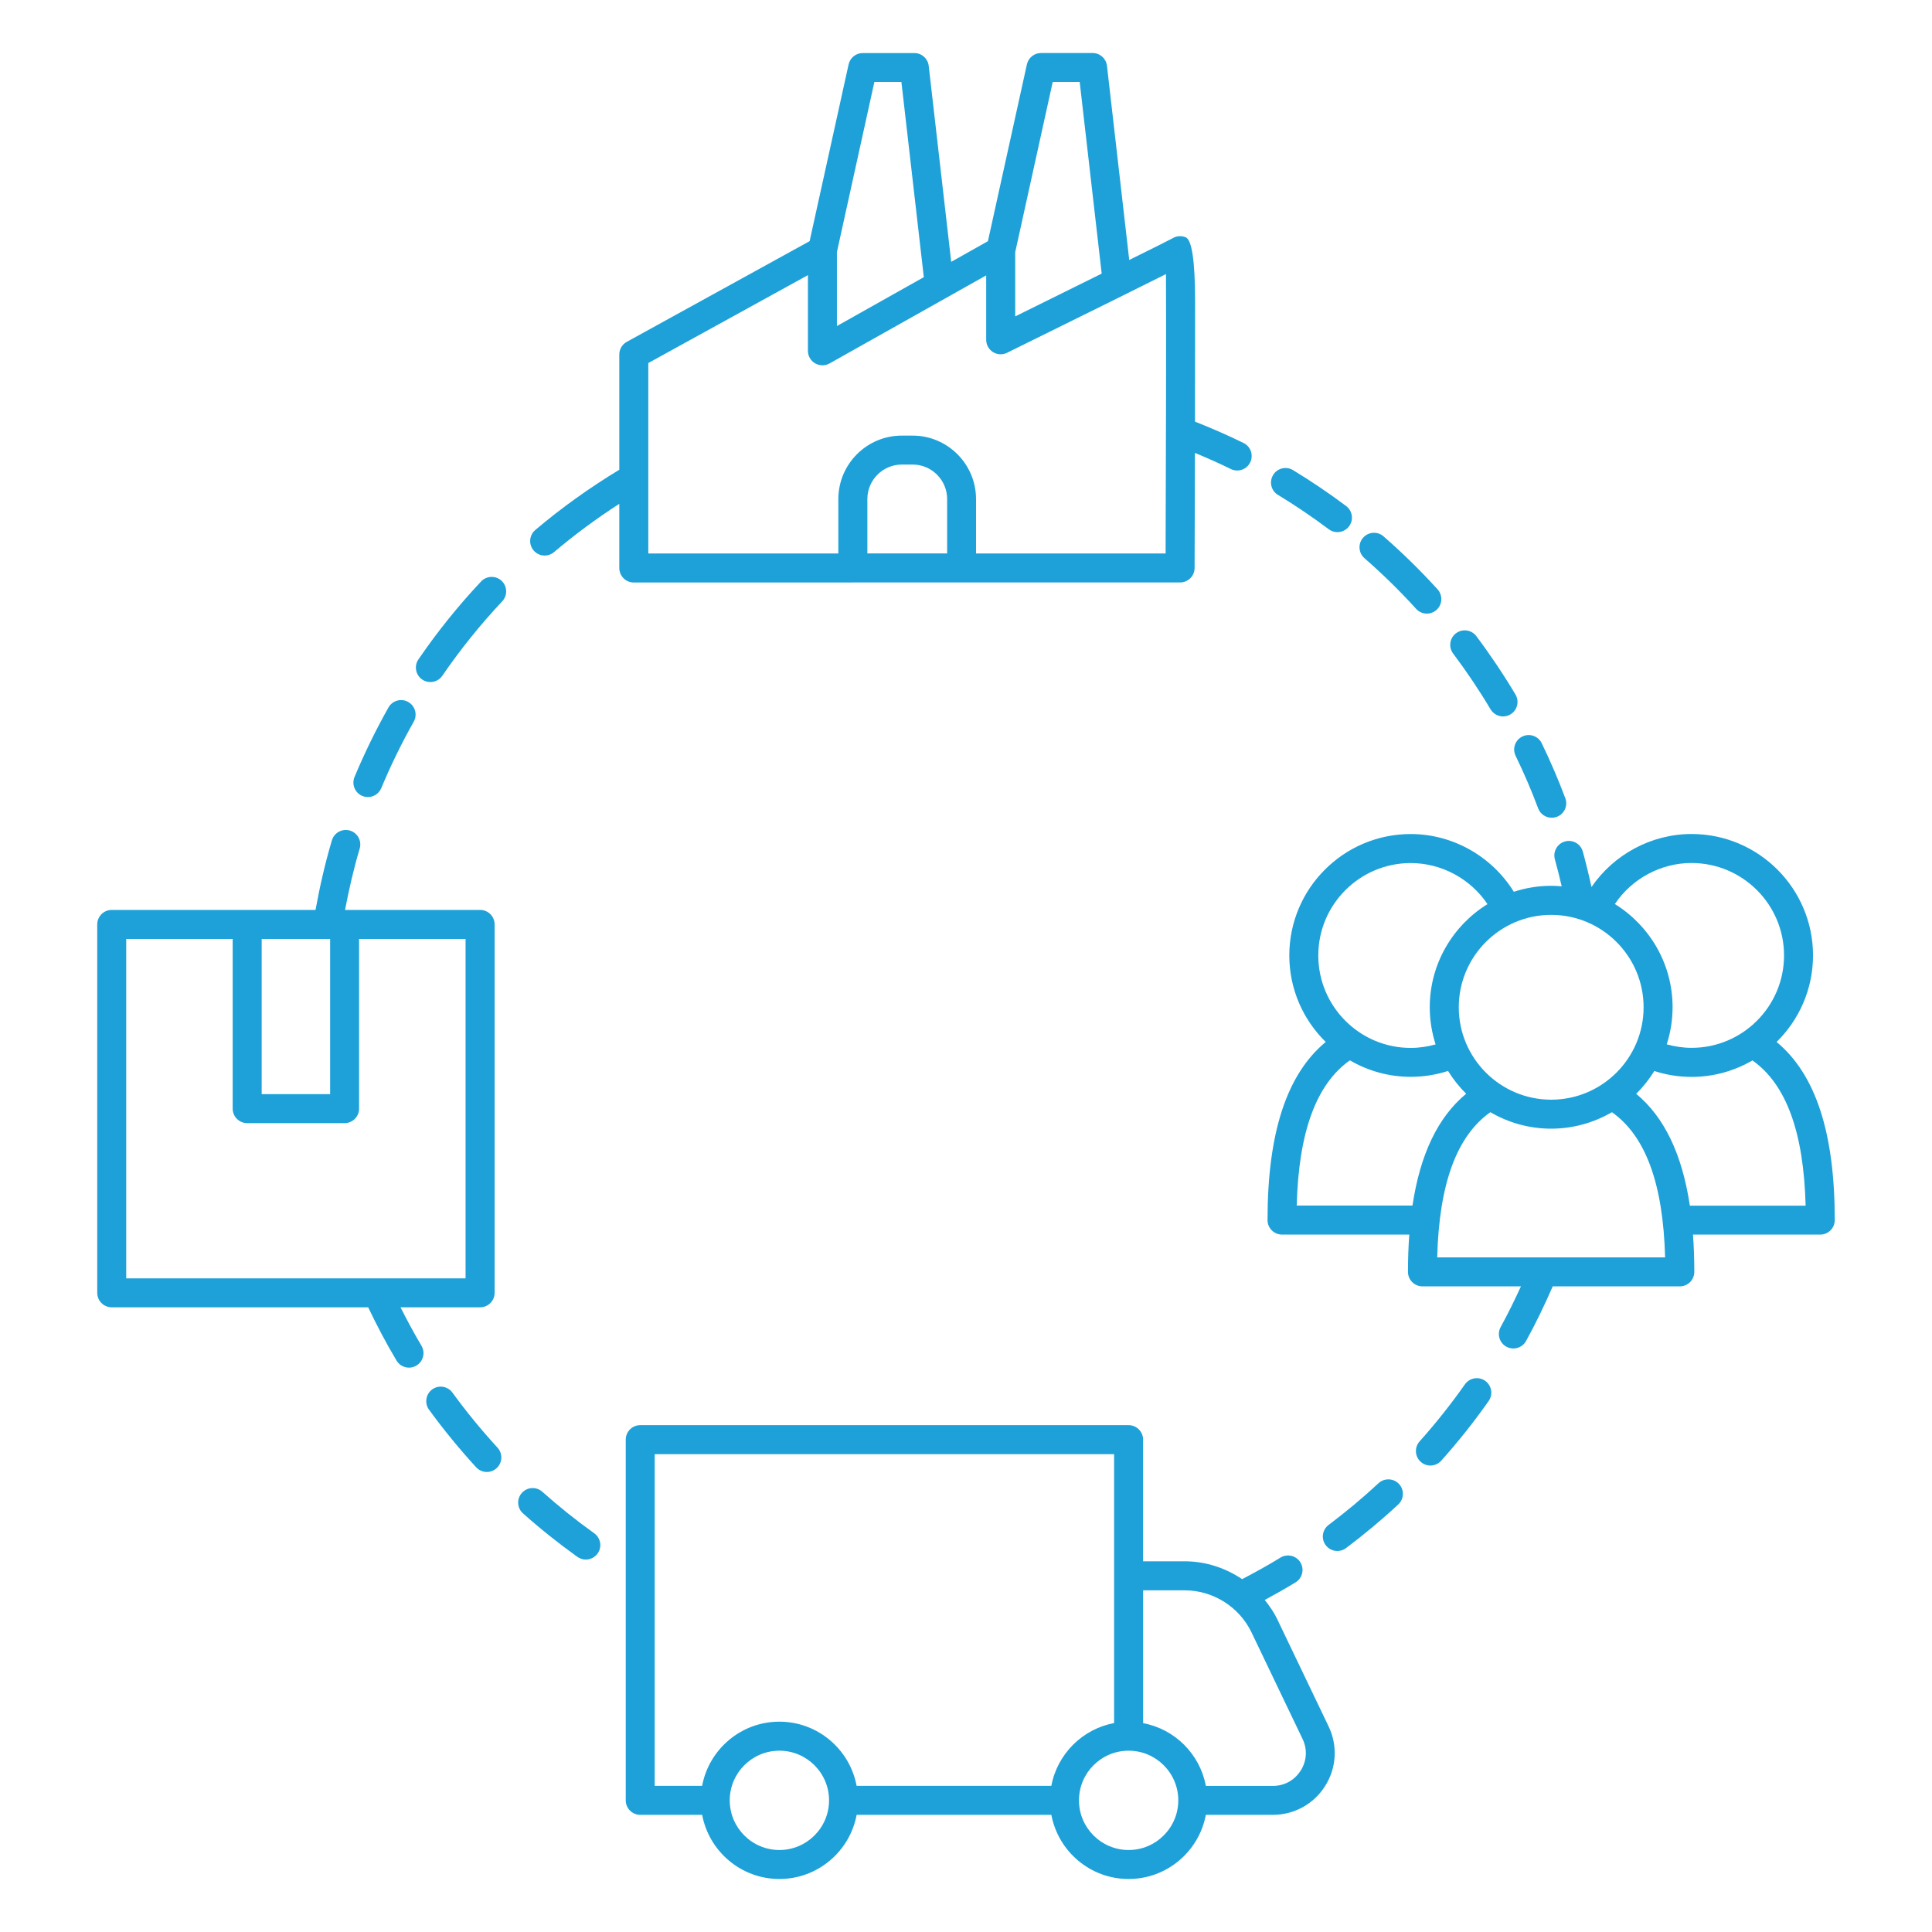 <?xml version="1.0" encoding="UTF-8"?>
<svg id="Layer_1" data-name="Layer 1" xmlns="http://www.w3.org/2000/svg" viewBox="0 0 512 512">
  <defs>
    <style>
      .cls-1 {
        fill: #1da1d8;
      }
    </style>
  </defs>
  <path class="cls-1" d="m401.66,200.31c2.19,4.51,4.2,9.19,5.97,13.91.57,1.54,2.04,2.49,3.6,2.49.45,0,.91-.08,1.35-.24,1.98-.75,2.99-2.96,2.24-4.95-1.86-4.94-3.96-9.84-6.25-14.56-.93-1.91-3.23-2.7-5.13-1.78-1.92.92-2.71,3.22-1.78,5.13h0Z"/>
  <path class="cls-1" d="m395.02,187.98c.72,1.2,2,1.88,3.3,1.88.67,0,1.35-.17,1.96-.54,1.82-1.08,2.42-3.44,1.34-5.26-3.16-5.3-6.65-10.51-10.38-15.48-1.27-1.69-3.68-2.03-5.38-.76-1.69,1.27-2.04,3.68-.76,5.38,3.57,4.75,6.91,9.72,9.92,14.79h0Z"/>
  <path class="cls-1" d="m375.28,161.35c.76.83,1.8,1.26,2.85,1.26.92,0,1.84-.33,2.58-1,1.57-1.42,1.68-3.86.26-5.43-4.48-4.93-9.3-9.66-14.32-14.04-1.6-1.39-4.02-1.23-5.42.37-1.39,1.6-1.23,4.02.37,5.42,4.8,4.19,9.41,8.7,13.69,13.42h0Z"/>
  <path class="cls-1" d="m338.68,131.15c4.6,2.79,9.12,5.85,13.45,9.1.69.52,1.5.77,2.3.77,1.17,0,2.32-.53,3.08-1.53,1.27-1.7.93-4.11-.77-5.38-4.52-3.4-9.26-6.6-14.07-9.52-1.81-1.1-4.18-.53-5.28,1.29s-.53,4.18,1.29,5.28h0Z"/>
  <path class="cls-1" d="m127.5,154.09c-6.04,6.42-11.62,13.36-16.61,20.65-1.2,1.75-.75,4.14.99,5.34.66.46,1.42.67,2.17.67,1.23,0,2.43-.58,3.17-1.67,4.77-6.96,10.11-13.59,15.88-19.73,1.45-1.54,1.37-3.98-.17-5.43-1.55-1.44-3.98-1.37-5.44.18h.01Z"/>
  <path class="cls-1" d="m96.02,210.93c.48.2.98.3,1.47.3,1.5,0,2.93-.89,3.55-2.36,2.5-6.01,5.4-11.94,8.6-17.61,1.04-1.84.39-4.19-1.46-5.23-1.84-1.05-4.19-.39-5.23,1.46-3.35,5.94-6.38,12.14-9,18.43-.81,1.96.12,4.21,2.08,5.02h-.01Z"/>
  <path class="cls-1" d="m106.13,346.45h21.11c2.12,0,3.84-1.72,3.84-3.84v-97.63c0-2.12-1.72-3.84-3.84-3.84h-35.8c1.05-5.47,2.29-10.92,3.88-16.25.61-2.03-.55-4.17-2.58-4.78-2.03-.6-4.17.55-4.78,2.58-1.8,6.04-3.21,12.23-4.34,18.45H29.61c-2.12,0-3.84,1.72-3.84,3.84v97.63c0,2.12,1.72,3.84,3.84,3.84h67.96c2.29,4.79,4.78,9.54,7.52,14.12.72,1.2,1.99,1.87,3.3,1.87.67,0,1.35-.18,1.97-.55,1.82-1.09,2.41-3.44,1.33-5.26-1.98-3.32-3.81-6.74-5.55-10.19h-.01Zm-18.64-97.62v41.13h-18.14v-41.13h18.14Zm-54.05,0h28.22v44.97c0,2.12,1.72,3.84,3.84,3.84h25.82c2.12,0,3.84-1.72,3.84-3.84v-44.97h28.22v89.95H33.45v-89.95h-.01Z"/>
  <path class="cls-1" d="m119.9,369.06c-1.25-1.72-3.65-2.1-5.36-.85s-2.09,3.65-.85,5.36c3.85,5.3,8.06,10.43,12.5,15.28.76.82,1.79,1.24,2.83,1.24.93,0,1.86-.34,2.59-1.01,1.56-1.43,1.67-3.86.24-5.43-4.25-4.63-8.27-9.53-11.95-14.59h0Z"/>
  <path class="cls-1" d="m143.71,395.33c-1.58-1.41-4.01-1.27-5.42.32-1.41,1.58-1.27,4.01.32,5.42,4.57,4.08,9.42,7.94,14.4,11.51.67.48,1.46.72,2.23.72,1.2,0,2.38-.56,3.13-1.6,1.23-1.72.84-4.12-.89-5.36-4.76-3.41-9.39-7.11-13.76-11.01h-.01Z"/>
  <path class="cls-1" d="m365.32,393.07c-4.2,3.9-8.65,7.61-13.22,11.05-1.7,1.27-2.04,3.68-.77,5.37.76,1.01,1.91,1.54,3.08,1.54.8,0,1.61-.25,2.3-.77,4.79-3.6,9.45-7.48,13.84-11.56,1.56-1.45,1.65-3.88.2-5.43-1.44-1.55-3.88-1.64-5.43-.2h0Z"/>
  <path class="cls-1" d="m388.22,366.86c-3.68,5.24-7.72,10.32-12.01,15.12-1.41,1.58-1.28,4.01.3,5.42.73.66,1.65.98,2.56.98,1.06,0,2.1-.43,2.87-1.28,4.49-5.02,8.72-10.34,12.57-15.82,1.22-1.74.8-4.13-.93-5.35-1.74-1.22-4.13-.8-5.35.93h0Z"/>
  <path class="cls-1" d="m338.57,429.27c-.92-1.92-2.09-3.65-3.4-5.26,2.77-1.5,5.52-3.05,8.18-4.68,1.81-1.11,2.37-3.47,1.27-5.28-1.11-1.81-3.48-2.37-5.28-1.27-3.29,2.02-6.71,3.91-10.16,5.71-4.44-2.99-9.72-4.73-15.24-4.73h-11.01v-32.24c0-2.12-1.72-3.84-3.84-3.84h-129.42c-2.12,0-3.84,1.72-3.84,3.84v95.59c0,2.12,1.72,3.84,3.84,3.84h16.41c1.81,9.66,10.29,17,20.47,17s18.66-7.34,20.47-17h51.6c1.81,9.66,10.29,17,20.47,17s18.66-7.34,20.47-17h17.77c5.66,0,10.83-2.86,13.85-7.65,3.02-4.79,3.36-10.69.91-15.79l-13.53-28.24h.01Zm-165.07-43.91h121.75v71.27c-8.41,1.58-15.06,8.22-16.63,16.63h-51.61c-1.81-9.66-10.29-17-20.47-17s-18.66,7.34-20.47,17.01h-12.57v-87.91Zm33.05,104.91c-7.26,0-13.16-5.9-13.16-13.16s5.9-13.16,13.16-13.16,13.16,5.91,13.16,13.16-5.9,13.16-13.16,13.16Zm92.55,0c-7.26,0-13.16-5.9-13.16-13.16s5.9-13.16,13.16-13.16,13.16,5.91,13.16,13.16-5.91,13.16-13.16,13.16Zm45.59-21.05c-1.62,2.58-4.31,4.06-7.35,4.06h-17.77c-1.58-8.42-8.21-15.06-16.63-16.63v-35.2h11.01c7.51,0,14.46,4.38,17.71,11.14l13.53,28.24c1.32,2.75,1.14,5.8-.48,8.39h-.02Z"/>
  <path class="cls-1" d="m226.02,154.35h86.72c2.12,0,3.83-1.71,3.84-3.82,0,0,.05-13.96.09-30.51,3.21,1.34,6.4,2.74,9.5,4.27.55.27,1.13.4,1.7.4,1.42,0,2.78-.78,3.44-2.14.94-1.9.16-4.21-1.74-5.14-4.19-2.07-8.51-3.94-12.88-5.67v-3.22c.02-10.51.03-21.02.02-28.91-.02-10.47-.85-16.05-2.49-16.73-1.17-.47-2.46-.36-3.5.28-.8.44-5.26,2.67-11.46,5.74l-5.9-51.45c-.22-1.94-1.86-3.4-3.81-3.4h-13.66c-1.8,0-3.36,1.25-3.75,3.01l-10.33,46.86-9.73,5.47-5.96-51.93c-.22-1.94-1.86-3.4-3.82-3.4h-13.66c-1.8,0-3.36,1.25-3.75,3.01l-10.33,46.84-48.45,26.68c-1.23.67-1.99,1.97-1.99,3.36v30.54c-7.8,4.72-15.29,10.06-22.26,15.96-1.62,1.37-1.82,3.8-.45,5.42.76.89,1.84,1.36,2.93,1.36.88,0,1.76-.3,2.48-.91,5.47-4.63,11.27-8.92,17.3-12.8v17.01c0,2.12,1.72,3.84,3.84,3.84h58.04l.02-.02h0Zm3.84-7.69v-14.41c0-5.04,4.1-9.14,9.13-9.14h2.87c5.04,0,9.14,4.1,9.14,9.14v14.41h-21.14Zm49.12-124.95h7.15l5.83,50.8c-7.22,3.58-15.5,7.67-22.92,11.34v-17.02l9.94-45.11h0Zm-47.25,0h7.15l5.94,51.74-23.03,12.95v-19.6l9.93-45.09h.01Zm-59.91,74.49l42.29-23.29v20.06c0,1.37.72,2.63,1.9,3.31,1.17.69,2.63.7,3.82.04l41.52-23.34v17.06c0,1.33.69,2.56,1.81,3.27,1.13.7,2.54.77,3.72.18,24.08-11.88,36.08-17.82,42.12-20.86.07,13.64,0,48.14-.1,74.04h-50.24v-14.41c0-9.27-7.54-16.82-16.81-16.82h-2.87c-9.27,0-16.81,7.55-16.81,16.82v14.41h-50.36v-50.47h0Z"/>
  <path class="cls-1" d="m470.82,276.13c5.94-5.84,9.65-13.96,9.65-22.94,0-17.74-14.43-32.17-32.17-32.17-10.67,0-20.6,5.4-26.54,14.05-.69-3.16-1.45-6.31-2.3-9.4-.57-2.04-2.69-3.25-4.73-2.67-2.04.57-3.24,2.69-2.67,4.73.66,2.36,1.25,4.75,1.81,7.16-.92-.08-1.84-.14-2.79-.14-3.45,0-6.77.56-9.9,1.58-5.82-9.38-16.16-15.3-27.33-15.3-17.74,0-32.17,14.43-32.17,32.17,0,8.98,3.7,17.09,9.65,22.93-10.35,8.59-15.42,24.11-15.42,47.21,0,2.12,1.72,3.84,3.84,3.84h33.73c-.23,3.13-.35,6.41-.35,9.88,0,2.12,1.72,3.84,3.84,3.84h26.1c-1.68,3.65-3.44,7.26-5.37,10.77-1.03,1.86-.35,4.2,1.51,5.22.59.32,1.23.47,1.85.47,1.36,0,2.67-.72,3.36-1.98,2.59-4.69,4.93-9.56,7.07-14.48h33.68c2.12,0,3.84-1.72,3.84-3.84,0-3.47-.12-6.76-.35-9.88h33.73c2.12,0,3.84-1.72,3.84-3.84.01-23.1-5.05-38.61-15.41-47.21h0Zm-22.52-47.42c13.5,0,24.49,10.98,24.49,24.49s-10.99,24.49-24.49,24.49c-2.27,0-4.47-.34-6.6-.93,1-3.1,1.55-6.4,1.55-9.84,0-11.55-6.14-21.67-15.3-27.34,4.5-6.7,12.15-10.88,20.35-10.88h0Zm-12.73,38.23c0,13.51-10.99,24.49-24.49,24.49s-24.49-10.98-24.49-24.49,10.99-24.49,24.49-24.49,24.49,10.98,24.49,24.49Zm-86.21-13.73c0-13.51,10.99-24.49,24.49-24.49,8.2,0,15.85,4.18,20.35,10.88-9.16,5.68-15.3,15.79-15.3,27.34,0,3.43.55,6.73,1.55,9.84-2.14.59-4.33.93-6.6.93-13.5,0-24.49-10.99-24.49-24.49h0Zm-5.72,66.29c.52-19.6,5.19-32.19,14.09-38.5,4.74,2.76,10.24,4.37,16.11,4.37,3.4,0,6.72-.53,9.9-1.56,1.37,2.2,2.97,4.23,4.81,6.04-7.47,6.19-12.18,15.99-14.23,29.64h-30.68Zm37.23,13.73c.52-19.6,5.19-32.18,14.09-38.49,4.74,2.76,10.24,4.37,16.11,4.37s11.37-1.61,16.11-4.37c8.91,6.31,13.57,18.9,14.09,38.49h-60.41.01Zm66.96-13.72c-2.05-13.65-6.76-23.45-14.23-29.64,1.84-1.8,3.44-3.84,4.81-6.04,3.18,1.03,6.49,1.56,9.9,1.56,5.87,0,11.37-1.61,16.11-4.37,8.91,6.31,13.58,18.9,14.09,38.5h-30.68,0Z"/>
</svg>